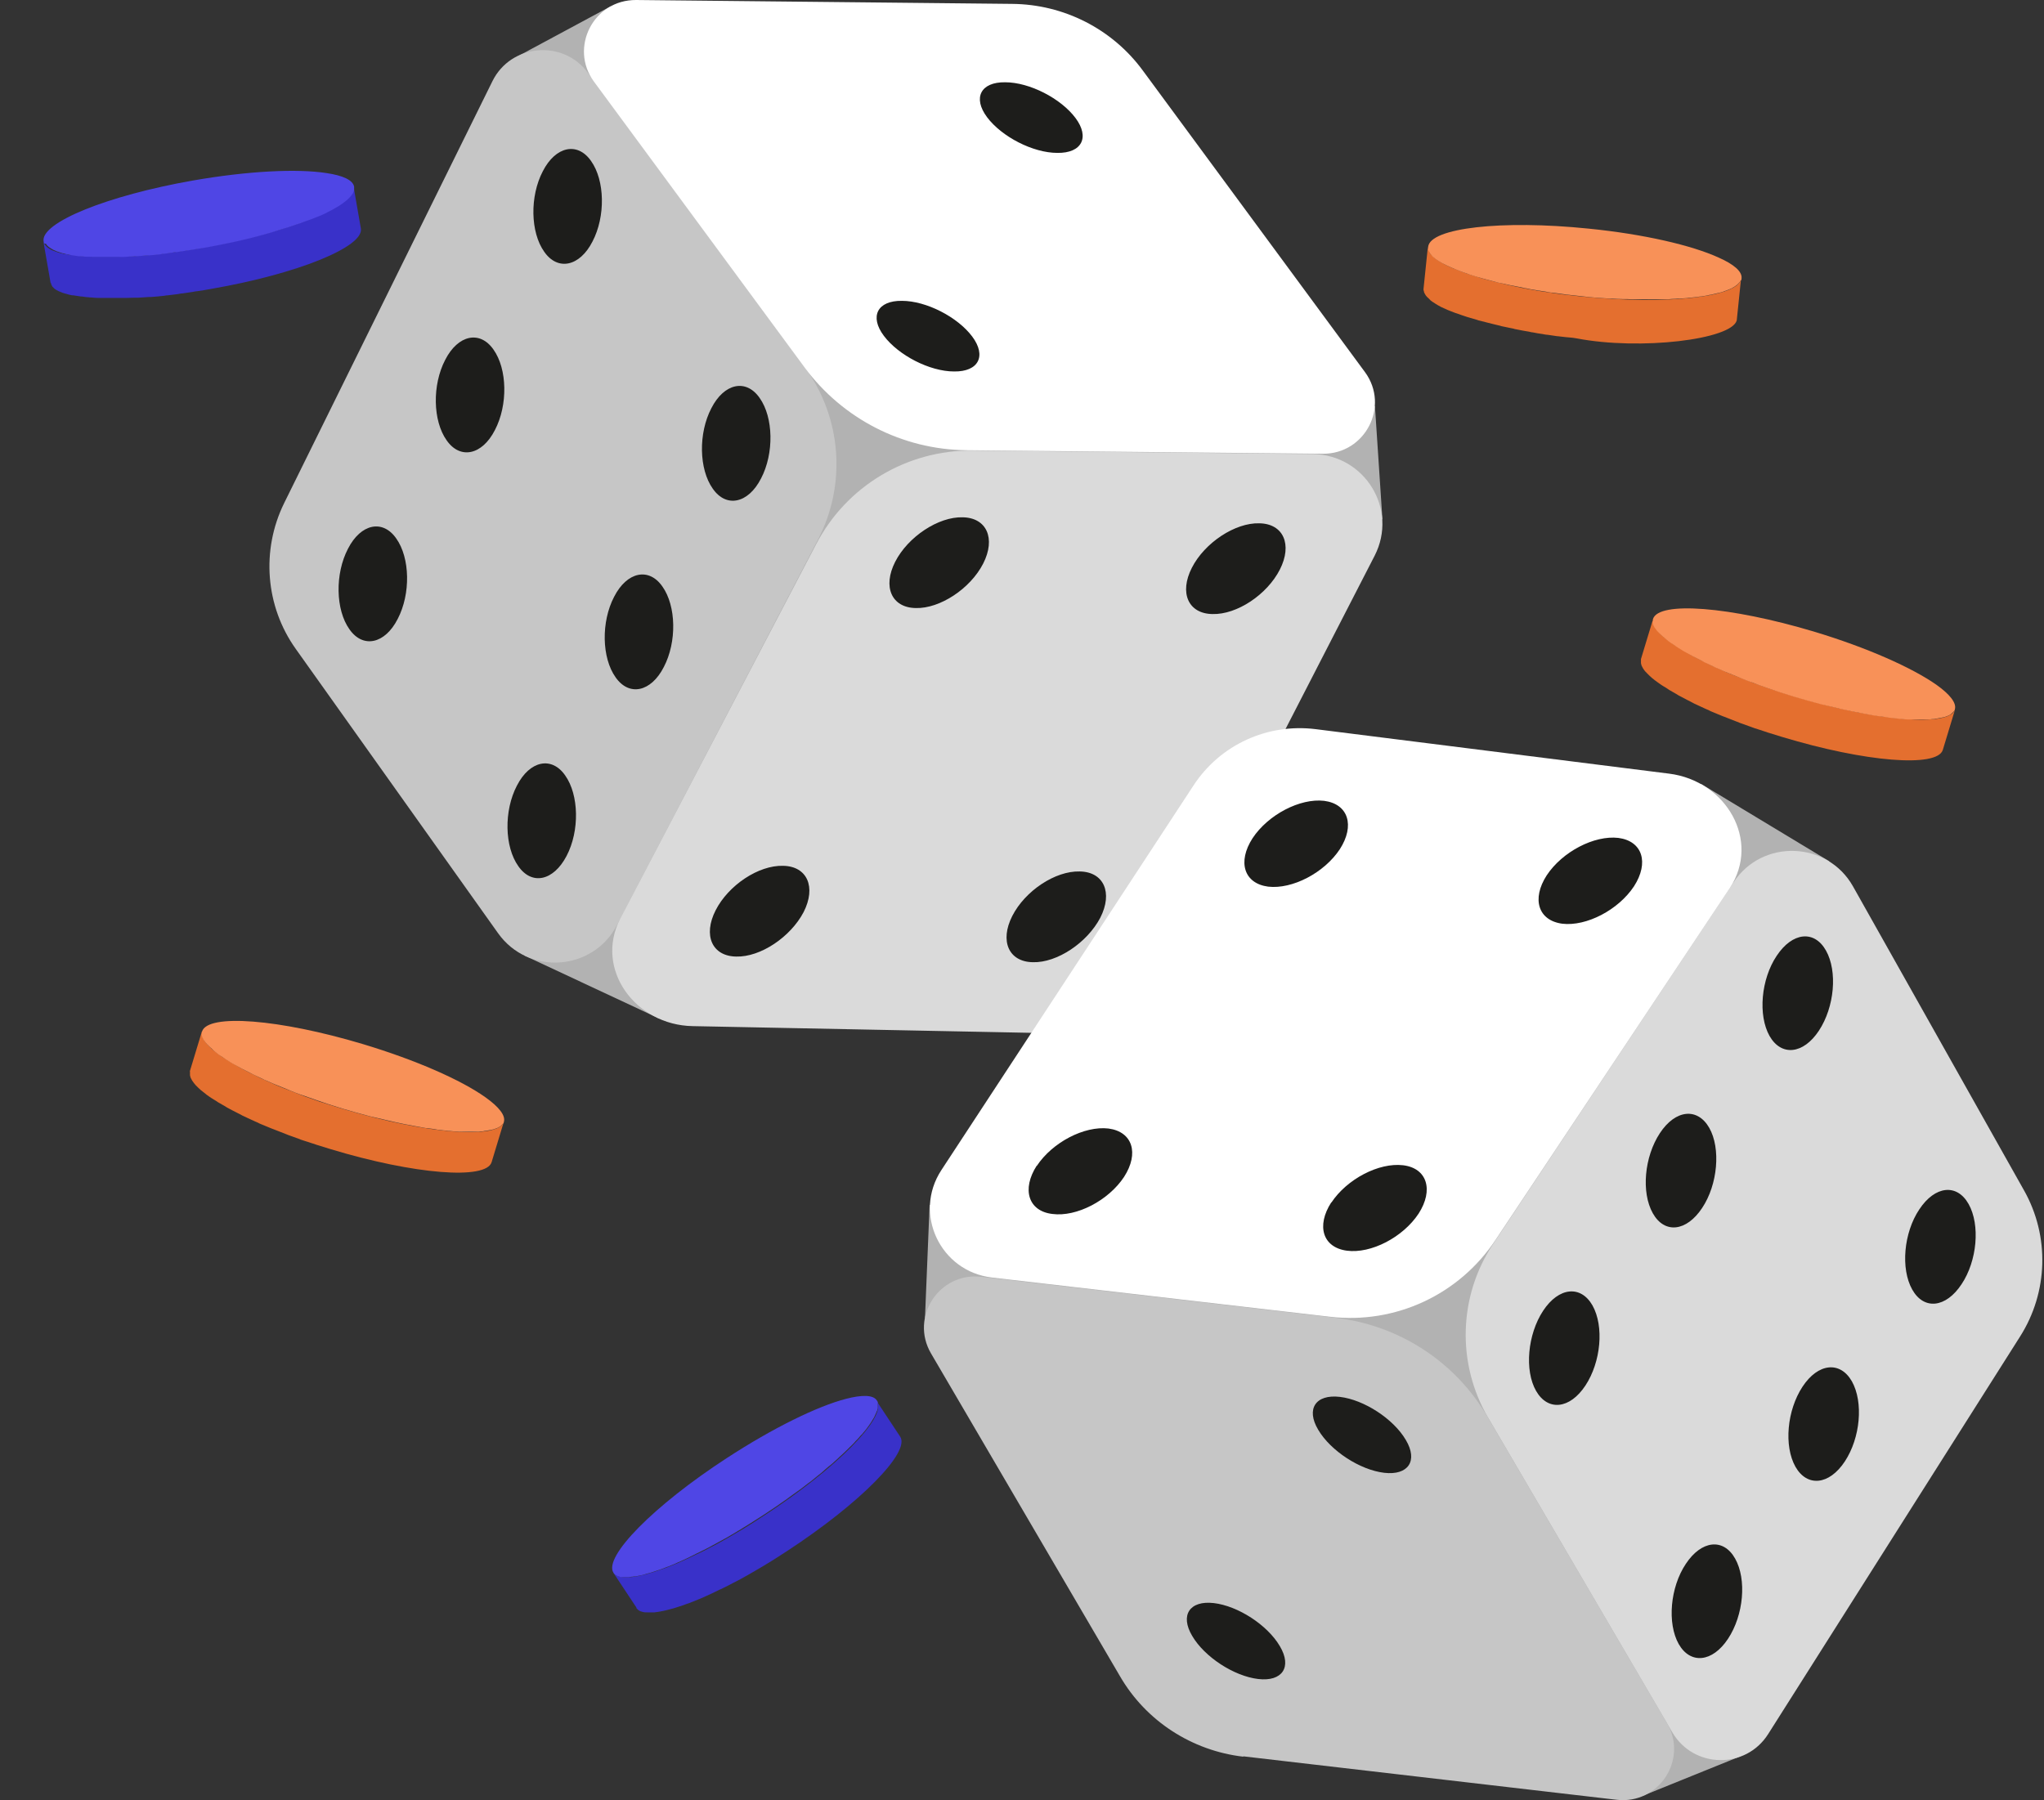 <svg width="512" height="451" viewBox="0 0 512 451" fill="none" xmlns="http://www.w3.org/2000/svg">
<rect x="0" y="0" width="512" height="451" fill="#333333" stroke="none"/>
<g clip-path="url(#clip0_402_2296)">
<path d="M411.043 165.12L414.115 154.972C414.115 154.972 413.995 155.513 414.115 155.813C414.115 156.173 414.236 156.474 414.417 156.834C414.597 157.134 414.778 157.494 415.019 157.795C415.079 157.855 415.14 157.975 415.2 158.035C415.441 158.275 415.682 158.575 415.923 158.815C416.043 158.935 416.104 158.996 416.224 159.116C416.586 159.476 417.007 159.836 417.489 160.196L417.73 160.377C418.152 160.677 418.574 160.977 419.056 161.337C419.237 161.457 419.417 161.577 419.598 161.698C420.02 161.938 420.442 162.238 420.863 162.478C421.104 162.598 421.285 162.718 421.526 162.899C422.008 163.199 422.55 163.499 423.093 163.799C423.273 163.919 423.394 163.979 423.574 164.099C424.297 164.52 425.081 164.88 425.864 165.3C426.045 165.42 426.225 165.481 426.466 165.601C427.069 165.901 427.732 166.201 428.394 166.561C428.696 166.681 428.997 166.862 429.298 166.982C429.901 167.282 430.563 167.522 431.166 167.822C431.467 167.942 431.768 168.063 432.07 168.243C432.853 168.603 433.696 168.903 434.54 169.263C434.721 169.323 434.841 169.384 435.022 169.444C436.046 169.864 437.07 170.224 438.094 170.645C438.396 170.765 438.697 170.885 438.998 171.005C439.781 171.305 440.565 171.545 441.348 171.845C441.709 171.966 442.071 172.086 442.493 172.266C443.276 172.506 444.059 172.806 444.903 173.046C445.264 173.166 445.626 173.287 445.987 173.407C447.132 173.767 448.277 174.127 449.482 174.487C470.328 180.732 488.402 182.173 489.728 177.73L486.655 187.878C485.269 192.381 467.255 190.94 446.409 184.635C445.204 184.275 444.059 183.915 442.914 183.554C442.553 183.434 442.191 183.314 441.83 183.194C441.047 182.954 440.263 182.654 439.42 182.414L438.275 181.993C437.492 181.693 436.709 181.453 435.926 181.153C435.624 181.033 435.323 180.912 435.022 180.792C433.998 180.372 432.973 180.012 431.949 179.591L431.467 179.411C430.624 179.051 429.84 178.751 428.997 178.39C428.696 178.27 428.394 178.15 428.093 177.97C427.43 177.67 426.828 177.43 426.225 177.129C425.924 177.009 425.623 176.829 425.322 176.709C424.659 176.409 423.996 176.109 423.394 175.748C423.213 175.628 423.032 175.568 422.791 175.448C422.008 175.028 421.225 174.608 420.502 174.247C420.321 174.127 420.201 174.067 420.02 173.947C419.478 173.647 418.935 173.347 418.453 173.046C418.212 172.926 418.032 172.806 417.791 172.626C417.369 172.326 416.947 172.086 416.525 171.845C416.345 171.725 416.164 171.605 415.983 171.485C415.501 171.185 415.079 170.825 414.658 170.524C414.597 170.524 414.477 170.404 414.417 170.344C413.935 169.984 413.513 169.624 413.151 169.263C413.031 169.143 412.971 169.083 412.85 168.963C412.669 168.783 412.489 168.603 412.368 168.483C412.308 168.363 412.248 168.303 412.127 168.243C412.067 168.183 412.007 168.063 411.946 168.002C411.705 167.702 411.464 167.342 411.344 167.042C411.163 166.741 411.103 166.441 411.043 166.141V166.021C411.043 165.721 411.043 165.42 411.043 165.18V165.12Z" fill="#E46F2F"/>
<path d="M414.055 155.633V155.513C414.055 155.333 414.055 155.213 414.055 155.093C415.441 150.529 433.395 151.97 454.301 158.215C467.677 162.238 478.943 167.282 485.028 171.545C488.402 173.947 490.149 176.109 489.667 177.73C489.667 177.91 489.547 178.03 489.426 178.21C489.426 178.21 489.366 178.27 489.306 178.33C489.185 178.451 489.065 178.571 488.945 178.691C488.824 178.811 488.703 178.871 488.583 178.991C488.402 179.111 488.222 179.231 488.041 179.291C487.86 179.351 487.74 179.411 487.559 179.471C487.318 179.591 487.077 179.651 486.776 179.712C486.595 179.712 486.354 179.832 486.173 179.832C485.872 179.892 485.571 179.952 485.209 180.012C484.968 180.012 484.727 180.072 484.486 180.132C484.125 180.132 483.763 180.192 483.341 180.252C483.1 180.252 482.799 180.252 482.558 180.252C482.136 180.252 481.715 180.252 481.233 180.252C480.931 180.252 480.63 180.252 480.329 180.252C479.847 180.252 479.365 180.252 478.883 180.252C478.582 180.252 478.22 180.252 477.919 180.252C477.377 180.252 476.895 180.192 476.292 180.132C475.931 180.132 475.569 180.072 475.208 180.012C474.665 180.012 474.063 179.892 473.461 179.832C473.099 179.832 472.677 179.712 472.316 179.651C471.713 179.591 471.111 179.471 470.448 179.411C470.026 179.351 469.665 179.291 469.243 179.231C468.58 179.111 467.918 178.991 467.255 178.871C466.833 178.811 466.472 178.691 466.05 178.631C465.327 178.511 464.604 178.33 463.881 178.21C463.519 178.15 463.098 178.03 462.736 177.97C461.953 177.79 461.17 177.67 460.386 177.43C460.025 177.37 459.724 177.25 459.362 177.19C458.519 177.009 457.615 176.769 456.772 176.589C456.591 176.589 456.41 176.469 456.229 176.469C454 175.869 451.711 175.268 449.361 174.548C446.951 173.827 444.601 173.046 442.372 172.266L442.071 172.146C441.107 171.845 440.203 171.485 439.299 171.125C439.058 171.005 438.817 170.945 438.576 170.885C437.733 170.585 436.95 170.284 436.106 169.924C435.805 169.804 435.504 169.684 435.263 169.564C434.479 169.263 433.756 168.963 433.033 168.663C432.732 168.543 432.431 168.423 432.13 168.303C431.407 168.003 430.744 167.702 430.081 167.402C429.78 167.282 429.479 167.162 429.178 166.982C428.515 166.681 427.912 166.381 427.25 166.081C427.009 165.961 426.707 165.841 426.466 165.661C425.864 165.36 425.261 165.06 424.719 164.76C424.478 164.64 424.237 164.52 423.996 164.4C423.454 164.099 422.912 163.799 422.369 163.499C422.128 163.379 421.948 163.259 421.707 163.139C421.225 162.839 420.743 162.538 420.261 162.238C420.08 162.118 419.899 161.998 419.718 161.878C419.297 161.578 418.875 161.277 418.453 161.037L417.971 160.677C417.61 160.377 417.248 160.136 416.947 159.836C416.827 159.716 416.706 159.596 416.525 159.476C416.224 159.176 415.923 158.936 415.682 158.695C415.561 158.575 415.501 158.455 415.381 158.395C415.14 158.155 414.959 157.915 414.778 157.675C414.718 157.554 414.658 157.434 414.537 157.374C414.417 157.134 414.296 156.894 414.176 156.714C414.176 156.594 414.115 156.474 414.055 156.414C414.055 156.233 413.935 155.993 413.935 155.813L414.055 155.633Z" fill="#F89158"/>
<path d="M129.923 13.978L152.945 1.593L344.412 101.825L346.278 130.045L165.212 255.225L131.345 239.389L129.923 13.978Z" fill="#B2B2B2"/>
<path d="M124.768 233.816L74.101 162.601C66.457 151.896 65.39 137.83 71.168 126.064L123.345 20.347C127.968 10.97 141.034 9.82 147.256 18.224L201.479 91.828C210.812 104.478 212.145 121.287 204.856 135.265L154.545 231.781C148.501 243.37 132.323 244.432 124.768 233.816Z" fill="#C6C6C6"/>
<path d="M148.412 60.511C145.212 66.792 139.701 67.942 136.323 63.076C132.856 58.211 132.679 49.187 135.968 42.906C139.168 36.625 144.679 35.475 148.056 40.34C151.523 45.206 151.701 54.23 148.412 60.511Z" fill="#1D1D1B"/>
<path d="M190.634 119.872C187.434 126.153 181.923 127.303 178.545 122.437C175.079 117.571 174.901 108.548 178.19 102.267C181.39 95.986 186.901 94.836 190.279 99.701C193.745 104.567 193.923 113.591 190.634 119.872Z" fill="#1D1D1B"/>
<path d="M123.967 107.752C120.768 114.033 115.256 115.183 111.879 110.317C108.412 105.452 108.234 96.428 111.523 90.147C114.723 83.866 120.234 82.716 123.612 87.582C127.079 92.447 127.256 101.471 123.967 107.752Z" fill="#1D1D1B"/>
<path d="M166.279 167.113C163.079 173.394 157.568 174.544 154.19 169.678C150.723 164.812 150.545 155.789 153.834 149.508C157.034 143.227 162.545 142.077 165.923 146.942C169.39 151.808 169.568 160.831 166.279 167.113Z" fill="#1D1D1B"/>
<path d="M99.612 155.081C96.412 161.362 90.901 162.512 87.523 157.647C84.056 152.781 83.879 143.757 87.168 137.476C90.368 131.195 95.879 130.045 99.257 134.911C102.723 139.776 102.901 148.8 99.612 155.081Z" fill="#1D1D1B"/>
<path d="M141.923 214.442C138.634 220.723 133.212 221.873 129.834 217.007C126.368 212.142 126.19 203.118 129.479 196.837C132.679 190.556 138.19 189.406 141.568 194.272C145.034 199.137 145.212 208.161 141.923 214.442Z" fill="#1D1D1B"/>
<path d="M262.723 258.852L173.479 257.083C159.168 256.817 148.856 242.84 155.345 230.189L204.412 136.415C211.967 121.818 227.167 112.706 243.612 112.883L328.856 113.768C341.923 113.944 350.278 127.657 344.323 139.246L291.612 241.778C286.101 252.571 274.901 259.206 262.723 259.029V258.852Z" fill="#DADADA"/>
<path d="M246.278 141.192C243.078 147.473 235.434 152.516 229.39 152.339C223.345 152.25 221.034 147.031 224.234 140.75C227.434 134.469 235.079 129.426 241.123 129.603C247.167 129.691 249.478 134.911 246.278 141.192Z" fill="#1D1D1B"/>
<path d="M320.59 142.696C317.39 148.977 309.834 154.02 303.701 153.843C297.656 153.754 295.345 148.535 298.545 142.254C301.745 135.972 309.39 130.93 315.434 131.107C321.478 131.195 323.79 136.415 320.59 142.696Z" fill="#1D1D1B"/>
<path d="M201.301 228.508C198.012 234.789 190.456 239.832 184.412 239.655C178.367 239.566 176.056 234.347 179.256 228.066C182.456 221.784 190.012 216.742 196.145 216.919C202.19 217.007 204.501 222.227 201.301 228.508Z" fill="#1D1D1B"/>
<path d="M275.612 229.923C272.323 236.204 264.767 241.247 258.723 241.07C252.678 240.982 250.367 235.762 253.567 229.481C256.767 223.2 264.323 218.157 270.456 218.334C276.501 218.423 278.812 223.642 275.612 229.923Z" fill="#1D1D1B"/>
<path d="M253.478 0.973L159.345 -3.21405e-06C148.679 -0.088 142.545 11.943 148.768 20.436L201.567 92.093C211.079 104.921 226.012 112.617 242.012 112.794L331.345 113.679C342.012 113.767 348.145 101.736 341.923 93.243L286.278 17.693C278.634 7.254 266.456 1.062 253.478 0.973Z" fill="white"/>
<path d="M243.523 84.308C247.167 89.174 245.123 93.155 238.99 93.067C232.856 93.067 225.034 88.997 221.39 84.131C217.745 79.266 219.79 75.285 225.923 75.373C232.056 75.373 239.878 79.443 243.523 84.308Z" fill="#1D1D1B"/>
<path d="M269.389 29.548C273.034 34.413 270.989 38.395 264.856 38.306C258.723 38.306 250.9 34.236 247.256 29.371C243.612 24.505 245.656 20.524 251.789 20.613C257.923 20.613 265.745 24.682 269.389 29.548Z" fill="#1D1D1B"/>
<path d="M435.7 440.119L411.434 449.938L231.701 330.155L232.856 301.935L426.1 196.395L458.189 215.769L435.7 440.119Z" fill="#B2B2B2"/>
<path d="M464.145 222.05L506.989 298.219C513.478 309.72 513.033 323.786 506.011 334.844L442.9 434.457C437.3 443.303 424.234 443.126 418.9 434.014L372.767 355.191C364.856 341.656 365.3 324.759 374.011 311.666L434.278 220.988C441.478 210.107 457.745 210.726 464.145 222.05Z" fill="#DADADA"/>
<path d="M422.278 391.816C426.189 385.889 431.7 385.27 434.634 390.489C437.567 395.709 436.767 404.644 432.856 410.571C428.945 416.498 423.434 417.029 420.5 411.898C417.567 406.679 418.367 397.655 422.278 391.816Z" fill="#1D1D1B"/>
<path d="M386.545 328.386C390.456 322.459 395.967 321.928 398.9 327.059C401.834 332.278 401.034 341.214 397.122 347.141C393.211 353.068 387.7 353.599 384.767 348.468C381.834 343.337 382.634 334.313 386.545 328.386Z" fill="#1D1D1B"/>
<path d="M451.522 347.406C455.433 341.479 460.944 340.948 463.878 346.079C466.811 351.299 466.011 360.234 462.1 366.161C458.189 372.088 452.678 372.619 449.744 367.488C446.811 362.269 447.611 353.333 451.522 347.406Z" fill="#1D1D1B"/>
<path d="M415.789 283.888C419.7 277.96 425.211 277.43 428.144 282.561C431.078 287.692 430.278 296.804 426.367 302.642C422.456 308.57 416.944 309.189 414.011 303.969C411.078 298.75 411.878 289.815 415.789 283.888Z" fill="#1D1D1B"/>
<path d="M480.767 302.996C484.678 297.069 490.189 296.45 493.122 301.669C496.055 306.889 495.255 315.912 491.344 321.751C487.433 327.678 481.922 328.297 478.989 323.078C476.055 317.858 476.855 308.835 480.767 302.996Z" fill="#1D1D1B"/>
<path d="M445.033 239.478C448.944 233.55 454.455 232.931 457.389 238.151C460.322 243.37 459.522 252.305 455.611 258.232C451.7 264.16 446.189 264.69 443.255 259.559C440.322 254.34 441.122 245.316 445.033 239.478Z" fill="#1D1D1B"/>
<path d="M329.567 182.682L418.1 193.829C432.322 195.599 441.122 210.549 433.3 222.492L374.633 310.604C365.567 324.317 349.567 331.836 333.122 329.89L248.5 320.07C235.523 318.566 228.678 304.058 235.789 293.177L298.989 196.749C305.656 186.575 317.478 181.179 329.567 182.682Z" fill="white"/>
<path d="M333.478 301.315C337.389 295.388 345.389 291.23 351.434 291.938C357.478 292.646 359.167 298.131 355.345 304.058C351.434 309.985 343.434 314.143 337.389 313.347C331.345 312.551 329.656 307.154 333.478 301.227V301.315Z" fill="#1D1D1B"/>
<path d="M259.7 292.115C263.611 286.188 271.611 282.03 277.656 282.737C283.7 283.534 285.389 288.93 281.567 294.857C277.656 300.784 269.656 304.942 263.611 304.146C257.567 303.438 255.878 297.954 259.7 292.026V292.115Z" fill="#1D1D1B"/>
<path d="M387.433 219.307C391.344 213.38 399.344 209.222 405.389 209.93C411.433 210.726 413.122 216.122 409.3 222.05C405.389 227.977 397.389 232.135 391.344 231.427C385.3 230.631 383.611 225.234 387.433 219.307Z" fill="#1D1D1B"/>
<path d="M313.745 210.018C317.656 204.091 325.656 199.933 331.7 200.641C337.745 201.437 339.434 206.834 335.611 212.761C331.7 218.688 323.7 222.846 317.656 222.138C311.611 221.342 309.923 215.946 313.745 210.018Z" fill="#1D1D1B"/>
<path d="M311.434 440.03L404.945 450.911C415.522 452.15 422.9 440.826 417.567 431.714L372.589 354.926C364.5 341.125 350.456 332.013 334.545 330.155L245.834 319.893C235.256 318.655 227.878 329.978 233.212 339.09L280.589 420.037C287.078 431.184 298.545 438.615 311.434 440.119V440.03Z" fill="#C6C6C6"/>
<path d="M330.189 358.199C327.078 352.98 329.567 349.264 335.612 349.972C341.656 350.679 349.034 355.457 352.145 360.765C355.256 365.984 352.767 369.7 346.723 368.992C340.678 368.284 333.301 363.507 330.189 358.199Z" fill="#1D1D1B"/>
<path d="M298.634 409.863C295.523 404.644 298.012 400.928 304.056 401.636C310.101 402.344 317.478 407.121 320.589 412.429C323.701 417.648 321.212 421.364 315.167 420.656C309.123 419.948 301.745 415.171 298.634 409.863Z" fill="#1D1D1B"/>
<path d="M356.592 72.225L357.677 61.717C357.677 61.717 357.677 62.257 357.797 62.557C357.918 62.917 358.038 63.218 358.279 63.518C358.279 63.518 358.761 64.058 359.062 64.359C359.123 64.419 359.243 64.479 359.303 64.599C359.544 64.839 359.846 65.019 360.147 65.199C360.267 65.259 360.388 65.379 360.508 65.439C360.93 65.74 361.412 65.98 361.954 66.28C362.015 66.28 362.135 66.34 362.195 66.4C362.677 66.64 363.159 66.88 363.641 67.061C363.822 67.181 364.063 67.241 364.244 67.301C364.666 67.481 365.148 67.661 365.63 67.841C365.871 67.961 366.112 68.021 366.353 68.141C366.895 68.322 367.497 68.562 368.1 68.742C368.281 68.802 368.461 68.862 368.642 68.922C369.425 69.162 370.269 69.403 371.112 69.703C371.293 69.703 371.534 69.823 371.715 69.883C372.377 70.063 373.1 70.243 373.823 70.423C374.125 70.483 374.486 70.603 374.787 70.663C375.45 70.844 376.113 70.964 376.776 71.144C377.077 71.204 377.438 71.264 377.74 71.384C378.583 71.564 379.427 71.744 380.33 71.924C380.511 71.924 380.692 71.984 380.812 72.044C381.837 72.225 382.981 72.465 384.066 72.645C384.367 72.645 384.728 72.765 385.03 72.825C385.873 72.945 386.656 73.065 387.5 73.185C387.922 73.185 388.283 73.305 388.705 73.365C389.548 73.486 390.332 73.606 391.175 73.726C391.537 73.726 391.898 73.846 392.32 73.846C393.525 73.966 394.73 74.146 395.995 74.266C417.685 76.428 435.639 74.446 436.121 69.763L435.036 80.271C433.771 85.075 410.877 87.837 394.911 84.774C393.706 84.534 392.44 84.534 391.235 84.354C390.874 84.354 390.512 84.234 390.091 84.234C389.247 84.114 388.404 83.994 387.62 83.874C387.199 83.874 386.837 83.754 386.415 83.694C385.572 83.573 384.728 83.453 383.945 83.273C383.644 83.273 383.282 83.153 382.981 83.093C381.897 82.913 380.812 82.733 379.728 82.493C379.547 82.493 379.366 82.433 379.246 82.373C378.342 82.192 377.499 82.012 376.655 81.832C376.354 81.772 375.992 81.712 375.691 81.592C375.028 81.412 374.305 81.292 373.703 81.112L372.739 80.871C372.016 80.691 371.353 80.511 370.63 80.331C370.45 80.331 370.209 80.211 370.028 80.151C369.184 79.911 368.341 79.67 367.558 79.43C367.377 79.37 367.196 79.31 367.015 79.25C366.413 79.07 365.81 78.83 365.268 78.65C365.027 78.59 364.786 78.469 364.545 78.409C364.063 78.229 363.581 78.049 363.159 77.869C362.979 77.809 362.738 77.689 362.557 77.629C362.015 77.389 361.533 77.148 361.111 76.968C361.051 76.968 360.93 76.908 360.87 76.848C360.328 76.548 359.846 76.308 359.424 76.008C359.303 75.948 359.183 75.827 359.062 75.767C358.882 75.647 358.641 75.527 358.46 75.347C358.339 75.287 358.279 75.227 358.219 75.107C358.159 75.047 358.038 74.987 357.978 74.867C357.677 74.626 357.375 74.326 357.195 74.086C357.195 74.086 356.833 73.546 356.713 73.245V73.125C356.592 72.825 356.532 72.525 356.592 72.285V72.225Z" fill="#E46F2F"/>
<path d="M357.737 62.377C357.737 62.377 357.737 62.317 357.737 62.257C357.737 62.137 357.737 61.957 357.737 61.837C358.219 57.093 376.173 55.051 397.862 57.273C411.78 58.654 423.83 61.476 430.517 64.539C434.313 66.22 436.422 68.021 436.241 69.703C436.241 69.883 436.241 70.063 436.121 70.183C436.121 70.183 436.06 70.303 436 70.303C435.94 70.423 435.819 70.603 435.699 70.724C435.639 70.844 435.518 70.964 435.398 71.084C435.277 71.204 435.096 71.384 434.916 71.504C434.795 71.624 434.614 71.684 434.494 71.804C434.253 71.924 434.072 72.044 433.771 72.225C433.59 72.285 433.409 72.405 433.229 72.465C432.927 72.585 432.626 72.705 432.325 72.825C432.084 72.885 431.903 72.945 431.662 73.065C431.301 73.185 430.939 73.305 430.578 73.366C430.337 73.426 430.035 73.486 429.794 73.546C429.373 73.666 428.951 73.726 428.529 73.846C428.228 73.846 427.927 73.966 427.625 74.026C427.143 74.086 426.661 74.206 426.179 74.266C425.878 74.266 425.517 74.326 425.215 74.386C424.673 74.446 424.191 74.506 423.589 74.567C423.227 74.567 422.866 74.626 422.504 74.687C421.962 74.687 421.36 74.807 420.757 74.807C420.396 74.807 419.974 74.807 419.612 74.867C419.01 74.867 418.407 74.927 417.745 74.987C417.323 74.987 416.901 74.987 416.479 74.987C415.817 74.987 415.154 74.987 414.491 74.987C414.069 74.987 413.708 74.987 413.286 74.987C412.563 74.987 411.84 74.987 411.117 74.987C410.756 74.987 410.334 74.987 409.912 74.987C409.129 74.987 408.346 74.987 407.502 74.927C407.141 74.927 406.779 74.927 406.478 74.927C405.574 74.927 404.731 74.867 403.827 74.807C403.646 74.807 403.466 74.807 403.225 74.807C400.935 74.687 398.525 74.506 396.115 74.206C393.645 73.966 391.175 73.666 388.825 73.305H388.524C387.56 73.125 386.596 72.945 385.632 72.825C385.391 72.825 385.09 72.765 384.849 72.705C383.945 72.585 383.102 72.405 382.258 72.225C381.957 72.225 381.656 72.105 381.354 72.044C380.511 71.864 379.728 71.744 378.944 71.564C378.643 71.504 378.282 71.444 377.98 71.384C377.257 71.204 376.474 71.024 375.751 70.904C375.45 70.844 375.088 70.784 374.787 70.663C374.064 70.483 373.401 70.303 372.739 70.123C372.437 70.063 372.136 69.943 371.835 69.883C371.172 69.703 370.57 69.523 369.907 69.343C369.666 69.282 369.365 69.162 369.124 69.102C368.521 68.922 367.919 68.742 367.377 68.502C367.136 68.442 366.895 68.322 366.654 68.262C366.111 68.082 365.569 67.841 365.087 67.661C364.906 67.601 364.665 67.481 364.485 67.421C364.003 67.241 363.521 67.001 363.099 66.82C362.918 66.76 362.737 66.64 362.557 66.58C362.135 66.4 361.773 66.16 361.352 65.98C361.171 65.92 361.05 65.8 360.93 65.74C360.568 65.559 360.267 65.319 359.966 65.139C359.845 65.079 359.725 64.959 359.604 64.899C359.363 64.719 359.122 64.479 358.881 64.299C358.761 64.178 358.701 64.118 358.64 63.998C358.46 63.818 358.279 63.578 358.158 63.398C358.098 63.278 358.038 63.218 357.978 63.098C357.857 62.917 357.797 62.737 357.737 62.497V62.377Z" fill="#F89158"/>
<path d="M159.457 402.814L153.612 393.987C153.612 393.987 153.974 394.407 154.215 394.588C154.215 394.588 154.757 394.888 155.119 395.008C155.42 395.068 155.842 395.128 156.263 395.128C156.384 395.128 156.504 395.128 156.565 395.128C156.866 395.128 157.227 395.128 157.649 395.128C157.77 395.128 157.89 395.128 158.071 395.128C158.553 395.068 159.095 395.008 159.698 394.888C159.818 394.888 159.878 394.888 159.999 394.828C160.481 394.708 161.023 394.588 161.565 394.467C161.806 394.467 161.987 394.347 162.228 394.287C162.71 394.167 163.192 393.987 163.674 393.867C163.915 393.807 164.156 393.687 164.397 393.627C164.939 393.447 165.542 393.206 166.144 393.026C166.325 392.966 166.506 392.906 166.686 392.846C167.47 392.546 168.253 392.246 169.096 391.885C169.277 391.825 169.518 391.705 169.699 391.645C170.362 391.345 171.024 391.045 171.687 390.745C171.988 390.624 172.29 390.444 172.591 390.324C173.193 390.024 173.856 389.724 174.459 389.424C174.76 389.303 175.061 389.123 175.362 389.003C176.146 388.643 176.929 388.223 177.712 387.802C177.893 387.742 178.013 387.622 178.194 387.562C179.158 387.082 180.122 386.541 181.086 386.001L181.929 385.521C182.652 385.1 183.375 384.68 184.098 384.26C184.46 384.079 184.761 383.839 185.123 383.659C185.846 383.239 186.569 382.818 187.292 382.338L188.256 381.738C189.28 381.077 190.304 380.417 191.328 379.756C209.584 367.867 222.236 355.017 219.645 351.114L225.489 359.941C228.08 363.844 215.368 376.694 197.172 388.583C196.148 389.243 195.124 389.904 194.1 390.564C193.799 390.745 193.437 390.985 193.136 391.165C192.413 391.585 191.69 392.066 190.967 392.486C190.605 392.666 190.304 392.906 189.943 393.086C189.22 393.507 188.497 393.927 187.774 394.347C187.472 394.527 187.231 394.648 186.93 394.828C185.966 395.368 185.002 395.909 184.038 396.389C183.857 396.449 183.737 396.569 183.556 396.629C182.773 397.049 181.99 397.47 181.207 397.83C180.905 398.01 180.604 398.13 180.303 398.25C179.7 398.551 179.038 398.851 178.435 399.151C178.134 399.271 177.833 399.451 177.531 399.571C176.869 399.872 176.206 400.172 175.543 400.472C175.362 400.532 175.121 400.652 174.941 400.712C174.097 401.073 173.314 401.373 172.531 401.673C172.35 401.733 172.169 401.793 171.988 401.853C171.386 402.093 170.844 402.273 170.241 402.454C170 402.514 169.759 402.634 169.518 402.694C169.036 402.874 168.554 402.994 168.072 403.114C167.831 403.174 167.65 403.234 167.409 403.294C166.867 403.414 166.325 403.594 165.843 403.655C165.723 403.655 165.662 403.655 165.542 403.715C164.939 403.835 164.397 403.895 163.915 403.955C163.795 403.955 163.614 403.955 163.493 403.955C163.252 403.955 163.011 403.955 162.77 403.955C162.65 403.955 162.529 403.955 162.409 403.955C162.288 403.955 162.168 403.955 162.108 403.955C161.686 403.955 161.324 403.955 160.963 403.835C160.601 403.775 160.3 403.655 160.059 403.474H159.999C159.999 403.474 159.517 403.054 159.336 402.814H159.457Z" fill="#3931C9"/>
<path d="M154.095 394.468C154.095 394.468 154.034 394.468 153.974 394.408C153.854 394.287 153.733 394.167 153.673 394.047C151.082 390.084 163.734 377.234 181.99 365.345C193.678 357.719 204.764 352.315 211.934 350.454C215.91 349.433 218.742 349.433 219.645 350.874C219.766 350.994 219.826 351.174 219.886 351.354C219.886 351.354 219.886 351.474 219.886 351.535C219.886 351.715 219.886 351.895 219.886 352.075C219.886 352.195 219.886 352.375 219.886 352.495C219.886 352.675 219.886 352.916 219.766 353.156C219.766 353.336 219.706 353.456 219.585 353.636C219.525 353.876 219.404 354.117 219.284 354.357C219.224 354.537 219.103 354.717 219.043 354.897C218.922 355.197 218.742 355.438 218.561 355.738C218.44 355.918 218.32 356.158 218.199 356.338C218.019 356.638 217.778 356.939 217.537 357.299C217.356 357.539 217.235 357.719 217.055 357.959C216.814 358.32 216.512 358.62 216.211 358.98C216.03 359.22 215.85 359.461 215.609 359.641C215.307 360.001 215.006 360.361 214.645 360.722C214.404 360.962 214.163 361.202 213.982 361.442C213.62 361.802 213.259 362.223 212.837 362.583C212.596 362.823 212.355 363.063 212.054 363.364C211.632 363.784 211.211 364.144 210.789 364.565C210.488 364.805 210.186 365.105 209.945 365.345C209.463 365.766 209.042 366.186 208.56 366.606C208.258 366.846 207.957 367.147 207.596 367.387C207.114 367.807 206.571 368.227 206.089 368.708C205.788 368.948 205.487 369.248 205.125 369.488C204.583 369.969 203.981 370.389 203.438 370.869C203.137 371.11 202.836 371.35 202.474 371.59C201.872 372.07 201.209 372.551 200.607 373.031C200.305 373.211 200.064 373.451 199.763 373.632C199.04 374.172 198.317 374.652 197.594 375.193C197.414 375.313 197.293 375.433 197.112 375.553C195.245 376.874 193.256 378.255 191.208 379.576C189.099 380.957 187.051 382.218 185.002 383.479C184.882 383.479 184.821 383.599 184.701 383.659C183.858 384.14 183.014 384.68 182.171 385.16C181.93 385.281 181.689 385.401 181.508 385.521C180.725 385.941 179.941 386.361 179.218 386.782C178.977 386.902 178.676 387.082 178.435 387.202C177.712 387.622 176.989 387.983 176.266 388.343C175.965 388.463 175.724 388.643 175.423 388.763C174.7 389.124 174.037 389.424 173.374 389.784C173.073 389.904 172.772 390.084 172.531 390.204C171.868 390.505 171.266 390.805 170.603 391.105C170.302 391.225 170.061 391.345 169.759 391.465C169.157 391.766 168.554 392.006 167.952 392.246C167.711 392.366 167.41 392.486 167.169 392.546C166.566 392.786 166.024 392.966 165.421 393.207C165.18 393.267 164.939 393.387 164.698 393.447C164.156 393.627 163.614 393.807 163.072 393.987C162.831 394.047 162.65 394.107 162.409 394.167C161.927 394.288 161.445 394.468 160.963 394.588C160.782 394.588 160.541 394.708 160.36 394.708C159.878 394.828 159.457 394.888 159.035 394.948C158.854 394.948 158.673 394.948 158.553 395.008C158.131 395.008 157.77 395.128 157.408 395.128C157.227 395.128 157.107 395.128 156.986 395.128C156.625 395.128 156.324 395.128 156.023 395.128C155.902 395.128 155.782 395.128 155.661 395.128C155.42 395.128 155.119 395.008 154.938 394.948C154.818 394.948 154.697 394.888 154.637 394.828C154.456 394.768 154.275 394.648 154.095 394.528V394.468Z" fill="#4F46E5"/>
<path d="M47.53 268.474L50.603 258.327C50.603 258.327 50.542 258.867 50.603 259.167C50.603 259.528 50.783 259.828 50.904 260.188C51.085 260.488 51.265 260.849 51.506 261.149C51.567 261.209 51.627 261.329 51.687 261.389C51.928 261.629 52.169 261.929 52.41 262.17C52.531 262.29 52.591 262.35 52.711 262.47C53.073 262.83 53.495 263.19 53.977 263.551C54.037 263.551 54.157 263.671 54.218 263.731C54.639 264.031 55.061 264.331 55.543 264.692C55.724 264.812 55.905 264.932 56.085 265.052C56.507 265.292 56.929 265.592 57.351 265.832C57.592 265.953 57.772 266.073 58.013 266.253C58.495 266.553 59.038 266.853 59.58 267.153C59.761 267.274 59.881 267.334 60.062 267.454C60.785 267.874 61.568 268.234 62.351 268.655C62.532 268.775 62.713 268.835 62.954 268.955C63.556 269.255 64.219 269.555 64.882 269.916C65.183 270.036 65.484 270.216 65.785 270.336C66.388 270.636 67.051 270.876 67.653 271.177C67.954 271.297 68.256 271.417 68.557 271.597C69.34 271.957 70.184 272.257 71.027 272.618L71.509 272.798C72.533 273.218 73.558 273.578 74.582 273.999C74.883 274.119 75.184 274.239 75.486 274.359C76.269 274.659 77.052 274.959 77.835 275.2C78.197 275.32 78.558 275.44 78.98 275.62C79.763 275.92 80.546 276.16 81.39 276.401C81.751 276.521 82.113 276.641 82.474 276.761C83.619 277.121 84.824 277.481 85.969 277.842C106.815 284.087 124.89 285.528 126.215 281.024L123.142 291.172C121.757 295.675 103.742 294.234 82.896 287.929C81.691 287.569 80.546 287.209 79.402 286.849C79.04 286.729 78.679 286.608 78.317 286.488C77.534 286.248 76.691 285.948 75.907 285.708C75.546 285.588 75.124 285.468 74.763 285.287C73.979 284.987 73.196 284.747 72.413 284.447C72.112 284.327 71.81 284.207 71.509 284.087C70.485 283.666 69.461 283.306 68.436 282.886C68.256 282.826 68.135 282.765 67.954 282.705C67.111 282.345 66.328 282.045 65.484 281.685C65.183 281.565 64.882 281.444 64.58 281.264C63.918 280.964 63.315 280.724 62.713 280.424C62.411 280.304 62.11 280.123 61.809 280.003C61.146 279.703 60.483 279.403 59.881 279.043L59.279 278.742C58.495 278.322 57.712 277.962 56.989 277.541C56.808 277.421 56.628 277.361 56.507 277.241C55.965 276.941 55.423 276.641 54.941 276.341C54.7 276.22 54.519 276.1 54.278 275.92C53.856 275.68 53.434 275.38 53.013 275.14C52.832 275.02 52.651 274.899 52.47 274.779C51.988 274.479 51.567 274.119 51.205 273.819C51.145 273.759 51.025 273.699 50.964 273.638C50.482 273.278 50.06 272.918 49.699 272.558C49.578 272.438 49.518 272.377 49.398 272.257C49.217 272.077 49.036 271.897 48.916 271.777C48.855 271.657 48.795 271.597 48.675 271.477C48.614 271.417 48.554 271.297 48.494 271.237C48.253 270.936 48.012 270.576 47.892 270.276C47.711 269.976 47.651 269.675 47.59 269.375V269.255C47.59 268.955 47.59 268.655 47.59 268.414L47.53 268.474Z" fill="#E46F2F"/>
<path d="M50.542 258.987V258.867C50.542 258.687 50.542 258.567 50.603 258.447C51.988 253.883 70.003 255.324 90.849 261.569C104.224 265.592 115.491 270.576 121.576 274.899C124.95 277.301 126.697 279.463 126.215 281.084C126.215 281.264 126.095 281.444 125.974 281.564C125.974 281.564 125.914 281.624 125.854 281.684C125.733 281.805 125.613 281.925 125.492 282.045C125.372 282.165 125.251 282.225 125.131 282.285C124.95 282.405 124.769 282.525 124.588 282.585C124.408 282.645 124.287 282.705 124.106 282.765C123.865 282.885 123.624 282.945 123.323 283.006C123.142 283.006 122.962 283.126 122.721 283.126C122.419 283.186 122.118 283.246 121.757 283.306C121.516 283.306 121.275 283.366 121.034 283.426C120.672 283.426 120.311 283.486 119.889 283.546C119.648 283.546 119.347 283.546 119.106 283.546C118.684 283.546 118.262 283.546 117.78 283.546C117.479 283.546 117.178 283.546 116.877 283.546C116.395 283.546 115.913 283.546 115.431 283.546C115.129 283.546 114.768 283.546 114.467 283.486C113.924 283.486 113.442 283.426 112.84 283.366C112.478 283.366 112.117 283.306 111.755 283.246C111.213 283.246 110.611 283.126 110.008 283.066C109.647 283.066 109.225 282.945 108.863 282.885C108.261 282.825 107.658 282.705 106.996 282.645C106.574 282.645 106.212 282.525 105.791 282.465C105.128 282.345 104.465 282.225 103.803 282.105C103.381 282.045 103.019 281.925 102.598 281.865C101.875 281.745 101.152 281.624 100.429 281.444C100.067 281.384 99.645 281.264 99.284 281.204C98.501 281.024 97.717 280.844 96.934 280.664C96.573 280.604 96.271 280.484 95.91 280.424C95.066 280.243 94.163 280.003 93.319 279.823C93.138 279.823 92.958 279.703 92.777 279.703C90.548 279.102 88.258 278.502 85.909 277.781C83.499 277.061 81.149 276.28 78.92 275.5L78.618 275.38C77.654 275.079 76.751 274.719 75.847 274.419C75.606 274.359 75.365 274.239 75.124 274.179C74.281 273.878 73.497 273.578 72.654 273.218C72.353 273.098 72.051 272.978 71.81 272.858C71.027 272.557 70.304 272.257 69.581 271.957C69.28 271.837 68.979 271.717 68.677 271.597C67.954 271.296 67.292 270.996 66.629 270.696C66.328 270.576 66.026 270.456 65.725 270.276C65.062 269.975 64.46 269.675 63.797 269.375C63.556 269.255 63.255 269.135 62.954 268.955C62.351 268.654 61.749 268.354 61.206 268.054C60.965 267.934 60.724 267.814 60.483 267.694C59.941 267.393 59.399 267.093 58.857 266.793C58.616 266.673 58.435 266.553 58.194 266.433C57.712 266.132 57.23 265.832 56.748 265.532C56.567 265.412 56.387 265.292 56.206 265.172C55.784 264.872 55.362 264.571 54.941 264.331C54.76 264.211 54.639 264.091 54.459 263.971C54.097 263.671 53.736 263.43 53.434 263.13C53.314 263.01 53.193 262.89 53.073 262.77C52.772 262.53 52.471 262.229 52.23 261.989C52.109 261.869 52.049 261.749 51.928 261.689C51.687 261.449 51.507 261.209 51.326 260.969C51.266 260.848 51.205 260.728 51.085 260.668C50.964 260.428 50.844 260.188 50.723 260.008C50.723 259.888 50.663 259.828 50.603 259.708C50.542 259.527 50.482 259.287 50.482 259.107L50.542 258.987Z" fill="#F89158"/>
<path d="M12.672 70.863L10.865 60.475C10.865 60.475 11.045 61.015 11.226 61.256C11.407 61.556 11.648 61.796 11.949 62.036C11.949 62.036 12.552 62.456 12.913 62.637C13.034 62.637 13.094 62.757 13.214 62.757C13.516 62.877 13.877 62.997 14.178 63.117C14.299 63.117 14.419 63.237 14.54 63.237C15.022 63.357 15.564 63.537 16.167 63.657C16.287 63.657 16.347 63.657 16.468 63.657C16.95 63.778 17.492 63.838 18.034 63.898C18.275 63.898 18.456 63.898 18.697 63.958C19.179 63.958 19.661 64.078 20.203 64.138C20.444 64.138 20.685 64.138 20.986 64.198C21.589 64.198 22.191 64.258 22.794 64.318C22.975 64.318 23.155 64.318 23.396 64.318C24.24 64.318 25.083 64.318 25.987 64.318H26.65C27.373 64.318 28.096 64.318 28.819 64.318C29.12 64.318 29.482 64.318 29.783 64.318C30.445 64.318 31.169 64.318 31.831 64.198C32.193 64.198 32.494 64.198 32.855 64.198C33.699 64.198 34.603 64.078 35.507 64.018C35.687 64.018 35.868 64.018 36.049 64.018C37.133 63.898 38.218 63.838 39.302 63.718C39.603 63.718 39.965 63.657 40.266 63.597C41.11 63.477 41.893 63.417 42.736 63.297C43.158 63.297 43.52 63.177 43.941 63.117C44.785 62.997 45.568 62.877 46.411 62.757C46.773 62.757 47.135 62.637 47.556 62.577C48.761 62.397 49.966 62.216 51.171 61.976C72.62 58.193 89.369 51.408 88.586 46.844L90.393 57.233C91.237 61.856 74.427 68.641 52.979 72.364C51.774 72.604 50.569 72.784 49.364 72.965C49.002 72.965 48.641 73.085 48.219 73.145C47.376 73.265 46.532 73.385 45.749 73.505C45.327 73.505 44.965 73.625 44.544 73.685C43.7 73.805 42.857 73.865 42.074 73.985C41.772 73.985 41.411 74.046 41.11 74.106C40.025 74.226 38.88 74.346 37.856 74.406C37.675 74.406 37.495 74.406 37.314 74.406C36.41 74.466 35.567 74.526 34.663 74.586C34.301 74.586 34 74.586 33.639 74.586C32.916 74.586 32.253 74.646 31.59 74.646C31.229 74.646 30.927 74.646 30.626 74.646C29.903 74.646 29.18 74.646 28.457 74.646H27.795C26.891 74.646 26.047 74.646 25.204 74.646C25.023 74.646 24.842 74.646 24.662 74.646C24.059 74.646 23.396 74.586 22.854 74.526C22.613 74.526 22.372 74.526 22.071 74.466C21.589 74.466 21.047 74.346 20.565 74.286C20.324 74.286 20.083 74.286 19.902 74.226C19.36 74.165 18.817 74.046 18.335 73.985C18.215 73.985 18.155 73.985 18.034 73.985C17.432 73.865 16.95 73.745 16.408 73.565C16.287 73.565 16.166 73.505 15.986 73.445C15.745 73.385 15.504 73.325 15.323 73.205C15.203 73.205 15.082 73.085 15.022 73.085C14.901 73.085 14.841 72.965 14.721 72.965C14.359 72.784 13.998 72.604 13.757 72.424C13.757 72.424 13.275 72.004 13.094 71.764C12.913 71.403 12.793 71.163 12.732 70.863H12.672Z" fill="#3931C9"/>
<path d="M11.105 61.015C11.105 61.015 11.105 60.955 11.045 60.895C10.984 60.775 10.924 60.595 10.924 60.475C10.081 55.791 26.83 49.006 48.339 45.223C62.136 42.821 74.427 42.221 81.777 43.362C85.874 43.962 88.404 45.103 88.706 46.784C88.706 46.965 88.706 47.145 88.706 47.325C88.706 47.325 88.706 47.445 88.706 47.505C88.706 47.685 88.645 47.805 88.585 47.985C88.585 48.105 88.465 48.225 88.404 48.406C88.284 48.586 88.163 48.766 88.043 48.946C87.922 49.066 87.802 49.186 87.681 49.366C87.501 49.547 87.32 49.727 87.139 49.907C87.019 50.027 86.838 50.147 86.657 50.327C86.416 50.507 86.175 50.687 85.874 50.928C85.693 51.048 85.512 51.168 85.271 51.348C84.97 51.528 84.669 51.768 84.307 51.948C84.066 52.069 83.825 52.188 83.584 52.369C83.223 52.549 82.861 52.789 82.44 52.969C82.199 53.089 81.897 53.209 81.656 53.389C81.235 53.57 80.813 53.81 80.331 53.99C80.03 54.11 79.728 54.23 79.427 54.35C78.945 54.53 78.463 54.77 77.921 54.951C77.62 55.071 77.258 55.191 76.897 55.311C76.355 55.491 75.812 55.731 75.27 55.911C74.909 56.032 74.547 56.152 74.186 56.272C73.583 56.452 73.041 56.692 72.438 56.872C72.077 56.992 71.655 57.112 71.233 57.232C70.571 57.413 69.968 57.653 69.305 57.833C68.944 57.953 68.522 58.073 68.161 58.193C67.438 58.373 66.775 58.614 66.052 58.794C65.691 58.914 65.269 58.974 64.907 59.094C64.124 59.274 63.401 59.514 62.618 59.694C62.256 59.754 61.955 59.874 61.594 59.934C60.75 60.115 59.846 60.355 59.003 60.535L58.461 60.655C56.171 61.135 53.882 61.616 51.472 62.036C49.002 62.456 46.592 62.817 44.182 63.177H43.88C42.916 63.357 41.952 63.477 40.988 63.597C40.747 63.597 40.446 63.657 40.205 63.717C39.301 63.837 38.458 63.898 37.554 63.958C37.253 63.958 36.952 64.018 36.651 64.018C35.807 64.078 35.024 64.138 34.24 64.198C33.939 64.198 33.578 64.198 33.276 64.258C32.493 64.258 31.77 64.318 31.047 64.378C30.746 64.378 30.385 64.378 30.083 64.378C29.36 64.378 28.637 64.378 27.975 64.378C27.673 64.378 27.372 64.378 27.071 64.378C26.408 64.378 25.745 64.378 25.083 64.378C24.781 64.378 24.54 64.378 24.239 64.378C23.576 64.378 22.974 64.378 22.372 64.318C22.131 64.318 21.89 64.318 21.648 64.318C21.046 64.318 20.504 64.198 19.962 64.198C19.721 64.198 19.48 64.198 19.299 64.138C18.756 64.078 18.275 64.018 17.793 63.898C17.612 63.898 17.371 63.837 17.19 63.778C16.708 63.717 16.286 63.597 15.865 63.477C15.684 63.477 15.503 63.417 15.383 63.357C14.961 63.237 14.66 63.117 14.298 62.997C14.178 62.997 13.997 62.877 13.876 62.817C13.575 62.697 13.274 62.577 13.033 62.396C12.912 62.336 12.792 62.276 12.732 62.216C12.491 62.096 12.31 61.916 12.129 61.796C12.069 61.736 11.948 61.616 11.888 61.556C11.707 61.376 11.587 61.255 11.527 61.075L11.105 61.015Z" fill="#4F46E5"/>
</g>
<defs>
<clipPath id="clip0_402_2296">
<rect width="511.223" height="451" fill="white" transform="translate(0.389)"/>
</clipPath>
</defs>
</svg>
